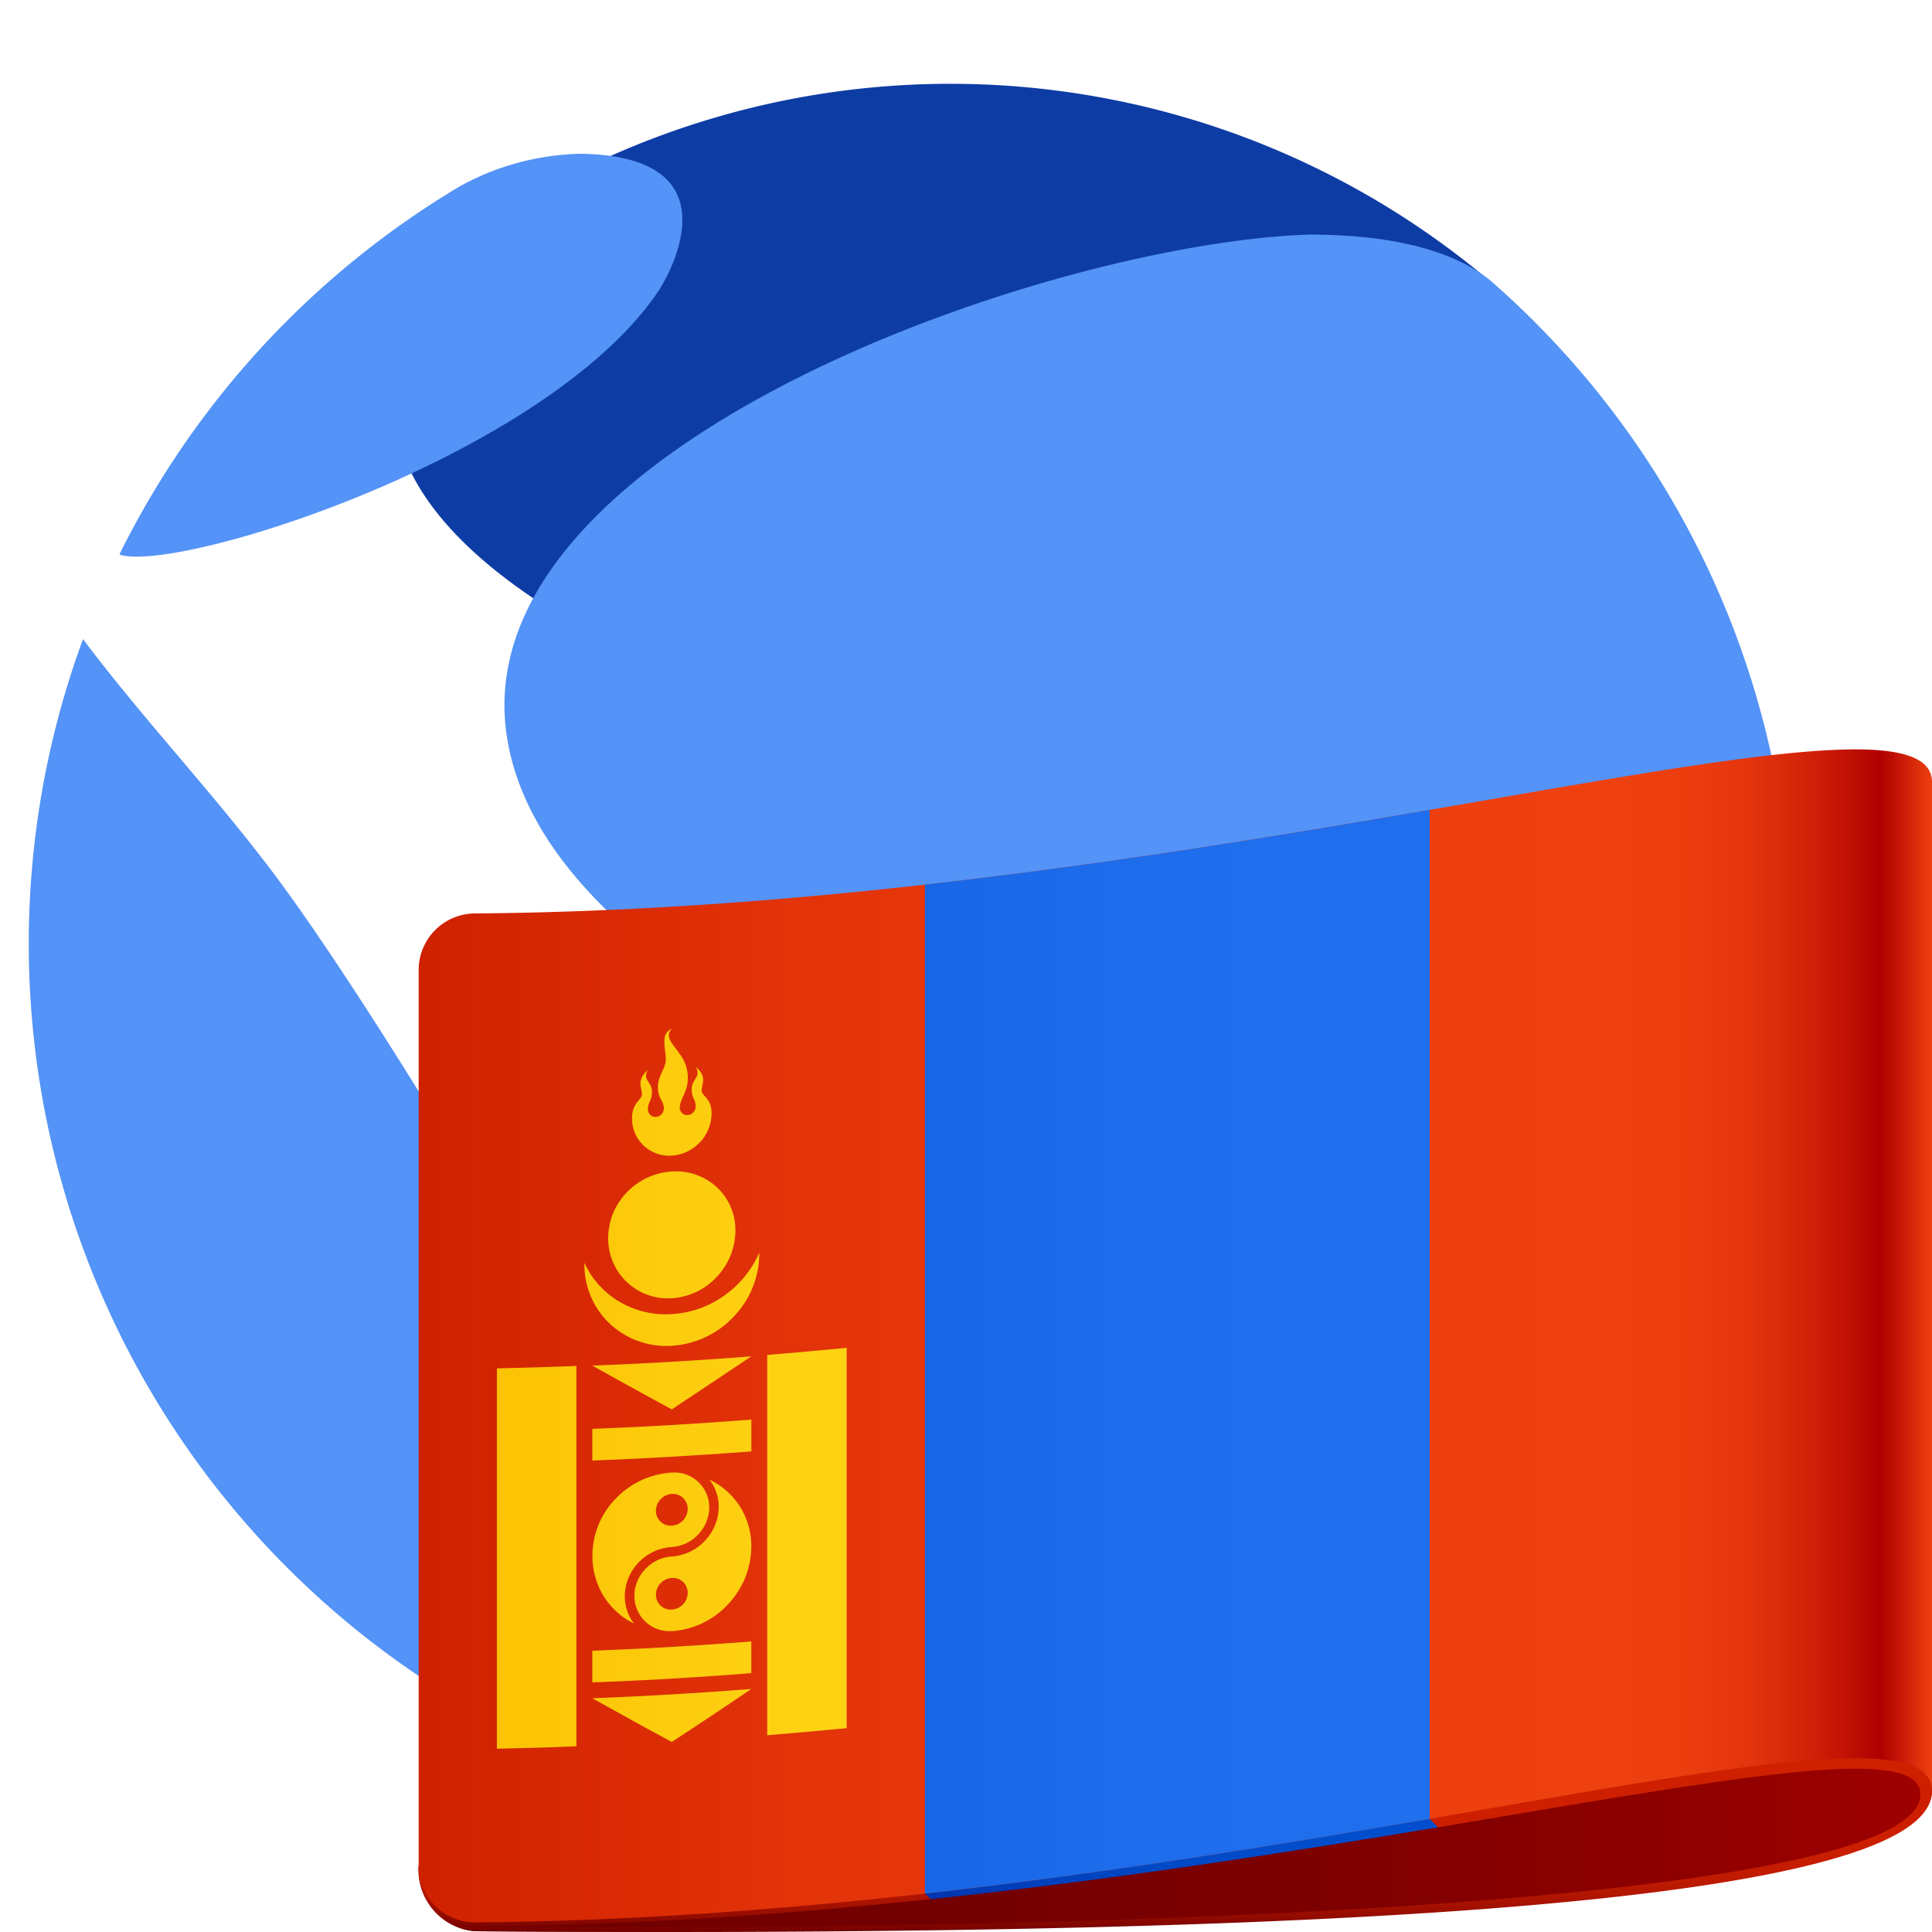 <svg xmlns="http://www.w3.org/2000/svg" xmlns:xlink="http://www.w3.org/1999/xlink" viewBox="0 0 80 80">
  <defs>
    <linearGradient id="bb2c0fa8-1ce3-431d-9745-e5e38a030960" x1="17.336" x2="80" y1="74.339" y2="74.339" gradientUnits="userSpaceOnUse">
      <stop offset="0" stop-color="#700000"/>
      <stop offset=".327" stop-color="#730000"/>
      <stop offset=".59" stop-color="#7d0000"/>
      <stop offset=".83" stop-color="#8e0000"/>
      <stop offset="1" stop-color="#9f0000"/>
    </linearGradient>
    <linearGradient id="adca0c1b-f36e-4b3e-91bb-67c2f5ad8bc9" x1="17.586" x2="17.586" y1="67.986" y2="80.117" gradientUnits="userSpaceOnUse">
      <stop offset=".35" stop-color="#dfdfdf"/>
      <stop offset=".645" stop-color="#ddd"/>
      <stop offset=".752" stop-color="#d6d6d6"/>
      <stop offset=".828" stop-color="#cbcbcb"/>
      <stop offset=".889" stop-color="#bababa"/>
      <stop offset=".941" stop-color="#a4a4a4"/>
      <stop offset=".987" stop-color="#898989"/>
      <stop offset="1" stop-color="gray"/>
    </linearGradient>
    <linearGradient id="f60b3180-c78b-4453-9433-efca4d31d2f6" x1="46.429" x2="46.429" y1="68.69" y2="80" gradientUnits="userSpaceOnUse">
      <stop offset=".35" stop-color="#0050cf"/>
      <stop offset=".645" stop-color="#004ecd"/>
      <stop offset=".752" stop-color="#0049c6"/>
      <stop offset=".828" stop-color="#003fbb"/>
      <stop offset=".889" stop-color="#0031aa"/>
      <stop offset=".941" stop-color="#001e94"/>
      <stop offset=".987" stop-color="#000879"/>
      <stop offset="1" stop-color="#000070"/>
    </linearGradient>
    <linearGradient id="a6a4caff-b926-447e-97b4-43187a3d5dee" x1="48.668" x2="48.668" y1="68.691" y2="80" gradientUnits="userSpaceOnUse">
      <stop offset=".35" stop-color="#cf2000"/>
      <stop offset=".645" stop-color="#cd1f00"/>
      <stop offset=".752" stop-color="#c61d00"/>
      <stop offset=".828" stop-color="#bb1900"/>
      <stop offset=".889" stop-color="#aa1300"/>
      <stop offset=".941" stop-color="#940c00"/>
      <stop offset=".987" stop-color="#790300"/>
      <stop offset="1" stop-color="#700000"/>
    </linearGradient>
    <linearGradient id="ecde2bc4-3f80-4317-a5ba-858080f2af1f" x1="17.336" x2="80" y1="55.314" y2="55.314" gradientUnits="userSpaceOnUse">
      <stop offset="0" stop-color="#cf2000"/>
      <stop offset=".021" stop-color="#d12201"/>
      <stop offset=".244" stop-color="#e23309"/>
      <stop offset=".487" stop-color="#ec3d0e"/>
      <stop offset=".791" stop-color="#ef4010"/>
      <stop offset=".841" stop-color="#ec3d0f"/>
      <stop offset=".882" stop-color="#e2330d"/>
      <stop offset=".919" stop-color="#d12208"/>
      <stop offset=".954" stop-color="#b90a03"/>
      <stop offset=".966" stop-color="#af0000"/>
      <stop offset="1" stop-color="#ef4010"/>
    </linearGradient>
    <linearGradient id="b7bb7a45-de57-4c6b-8475-27b11e318ec9" x1="17.337" x2="80" y1="55.971" y2="55.971" gradientUnits="userSpaceOnUse">
      <stop offset="0" stop-color="#0050cf"/>
      <stop offset=".021" stop-color="#0252d1"/>
      <stop offset=".244" stop-color="#1363e2"/>
      <stop offset=".487" stop-color="#1d6dec"/>
      <stop offset=".791" stop-color="#2070ef"/>
      <stop offset=".841" stop-color="#1e6dec"/>
      <stop offset=".882" stop-color="#1963e2"/>
      <stop offset=".919" stop-color="#1152d1"/>
      <stop offset=".954" stop-color="#053ab9"/>
      <stop offset=".966" stop-color="#0030af"/>
      <stop offset="1" stop-color="#2070ef"/>
    </linearGradient>
    <linearGradient id="e113891d-1386-4487-ab88-11f7e5a5246a" x1="17.337" x2="79.998" y1="57.255" y2="57.255" gradientUnits="userSpaceOnUse">
      <stop offset="0" stop-color="#fbbf00"/>
      <stop offset=".021" stop-color="#fbc102"/>
      <stop offset=".244" stop-color="#fdd213"/>
      <stop offset=".487" stop-color="#ffdc1d"/>
      <stop offset=".791" stop-color="#ffdf20"/>
      <stop offset=".841" stop-color="#fddc1e"/>
      <stop offset=".882" stop-color="#f8d219"/>
      <stop offset=".919" stop-color="#eec111"/>
      <stop offset=".954" stop-color="#e1a905"/>
      <stop offset=".966" stop-color="#db9f00"/>
      <stop offset="1" stop-color="#ffdf20"/>
    </linearGradient>
    <linearGradient xlink:href="#e113891d-1386-4487-ab88-11f7e5a5246a" id="bbd72ddb-71de-40dd-b421-cb645ccb7214" x1="17.336" x2="80" y1="53.8" y2="53.8"/>
    <linearGradient xlink:href="#e113891d-1386-4487-ab88-11f7e5a5246a" id="b6524d98-ca83-4e77-8892-78e939f8f65d" x1="17.336" x2="80.002" y1="45.229" y2="45.229"/>
    <linearGradient xlink:href="#e113891d-1386-4487-ab88-11f7e5a5246a" id="f53fe97c-69c9-49f3-9150-701aaeedb8e4" x1="17.337" x2="79.997" y1="51.134" y2="51.134"/>
    <linearGradient xlink:href="#e113891d-1386-4487-ab88-11f7e5a5246a" id="f5a5d010-be48-490a-b31a-f3b659a424fd" x1="17.337" x2="79.997" y1="64.102" y2="64.102"/>
    <linearGradient xlink:href="#e113891d-1386-4487-ab88-11f7e5a5246a" id="a15428a1-d45f-4a22-8161-6de953f1e0e5" x1="17.335" x2="80.003" y1="64.407" y2="64.407"/>
    <linearGradient xlink:href="#e113891d-1386-4487-ab88-11f7e5a5246a" id="ac6e8f1a-d7af-422b-b675-3f6efb6c96b6" x1="17.337" x2="79.998" y1="68.818" y2="68.818"/>
    <linearGradient xlink:href="#e113891d-1386-4487-ab88-11f7e5a5246a" id="f344129f-08b1-42ed-bcd6-8d70628ba883" x1="17.339" x2="79.994" y1="63.832" y2="63.832"/>
    <linearGradient xlink:href="#e113891d-1386-4487-ab88-11f7e5a5246a" id="a2a283ca-9597-4bd4-ad0f-a7904b71a0a0" x1="17.336" x2="80.001" y1="64.489" y2="64.489"/>
    <linearGradient xlink:href="#e113891d-1386-4487-ab88-11f7e5a5246a" id="a0697a2a-6ee5-4456-8295-80999af2eef6" x1="17.337" x2="79.998" y1="71.034" y2="71.034"/>
    <linearGradient xlink:href="#e113891d-1386-4487-ab88-11f7e5a5246a" id="ade7af4e-53f7-4c54-9b26-1c698514e224" x1="17.337" x2="79.998" y1="59.631" y2="59.631"/>
  </defs>
  <path fill="#0e3ca5" d="M32.585 59.26c2 7.4 9.176 13.045 12.8 12.811.127-.008 13.745-2.547 21.2-15 5.8-9.693 3.826-19.051-4.064-19.255-2.839.207-33.745 7.349-29.934 21.446m29.198-47.527-.008-.007.011-.007a34.628 34.628 0 0 0-36.5-5.266 20.417 20.417 0 0 0-2.2 1.074c-.486.259-.972.517-1.444.8l.115.036a15.776 15.776 0 0 0-3.655 3.459C8.172 24.953 41.486 34.5 59.3 34.528c8.191 5.882 10.491-16.561 2.485-22.793Z"/>
  <path fill="#5493f7" d="M27.3 12C22.723 18.88 7.478 23.727 4.971 22.972l-.017-.032c.1-.207.207-.414.313-.619a36.682 36.682 0 0 1 10.87-12.683q1.407-1.032 2.913-1.929a10.79 10.79 0 0 1 5.04-1.342c6.789.13 3.244 5.58 3.208 5.635m-3.754 48.611c.329 2.161-.008 10.7-.45 11.418-.381.023-1.174.072-3.471-1.217A36.541 36.541 0 0 1 3.054 27.558q.183-.55.383-1.093c2.631 3.5 5.676 6.666 8.264 10.2 2.465 3.365 5.856 8.851 6.546 10.024 4.284 7.277 4.967 11.767 5.294 13.925m50.648-21.52A36.4 36.4 0 0 1 71.648 52.5c-4.3 4.62-33.283-6.753-33.567-6.878C34.116 43.885 22.05 38.6 20.961 30.3 19.4 18.35 43.63 10.026 54.28 9.711c1.277.015 5.163.06 7.429 1.9a36.415 36.415 0 0 1 12.48 27.483M54.568 71.466c-3.159 1.475-6.638.4-5.734-2.676 1.735-5.909 16.886-11.967 20.232-12.3.413-.041.588.24.405.561a36.864 36.864 0 0 1-14.9 14.41"/>
  <path fill="url(#bb2c0fa8-1ce3-431d-9745-e5e38a030960)" d="M17.336 77.254a2.552 2.552 0 0 0 2.328 2.714c30.7.21 60.336-1.2 60.336-5.8 0-13.924-62.664 3.086-62.664 3.086Z"/>
  <path fill="url(#adca0c1b-f36e-4b3e-91bb-67c2f5ad8bc9)" d="M17.587 78.389v-.007Z"/>
  <path fill="url(#f60b3180-c78b-4453-9433-efca4d31d2f6)" d="m59.549 75.664-5.907-5.907c-6.911.926-14.151 2.323-20.333 3.663l5.223 5.223c7.704-.82 14.885-1.958 21.017-2.979Z"/>
  <path fill="url(#a6a4caff-b926-447e-97b4-43187a3d5dee)" d="m53.642 69.757 5.907 5.907c11.993-2 19.97-3.54 19.97-1.366 0 4.244-29.172 5.7-59.841 5.493a2.194 2.194 0 0 1-.245-.014 2.353 2.353 0 0 1-1.846-1.388v-.007a2.532 2.532 0 0 1-.138-.368 2.532 2.532 0 0 0 .138.368 2.331 2.331 0 0 0 2.089 1.388c6.437-.039 12.807-.488 18.857-1.132l-5.224-5.218c-9.146 1.982-15.973 3.834-15.973 3.834a2.549 2.549 0 0 0 2.34 2.714c30.692.233 60.287-.731 60.324-5.8 0-6.222-12.515-6.268-26.358-4.411Z"/>
  <path fill="url(#ecde2bc4-3f80-4317-a5ba-858080f2af1f)" d="M19.68 37.823a2.343 2.343 0 0 0-2.344 2.343v37.088a2.343 2.343 0 0 0 2.328 2.346C50.363 79.37 80.037 69.209 80 74.169V32.393c.037-4.96-29.627 5.2-60.32 5.43Z"/>
  <path fill="url(#b7bb7a45-de57-4c6b-8475-27b11e318ec9)" d="M38.3 36.632v41.774c7.616-.855 14.756-2.036 20.9-3.094V33.536c-6.148 1.064-13.287 2.24-20.9 3.096Z"/>
  <path fill="url(#e113891d-1386-4487-ab88-11f7e5a5246a)" d="m29.465 57.263 1.646-1.1a164.945 164.945 0 0 1-6.584.384c.658.368.986.551 1.645.913s.987.541 1.646.9c.659-.441.988-.66 1.647-1.097Z"/>
  <path fill="url(#bbd72ddb-71de-40dd-b421-cb645ccb7214)" d="M30.008 53.636a4.174 4.174 0 0 1-2.19.779 3.8 3.8 0 0 1-2.189-.525 3.6 3.6 0 0 1-1.43-1.6v.062a3.355 3.355 0 0 0 1.059 2.466 3.425 3.425 0 0 0 2.561.908 3.852 3.852 0 0 0 2.562-1.207 3.779 3.779 0 0 0 1.059-2.59v-.061a4.265 4.265 0 0 1-1.432 1.768Z"/>
  <path fill="url(#b6524d98-ca83-4e77-8892-78e939f8f65d)" d="M27.818 47.852a1.772 1.772 0 0 0 1.647-1.744c0-.656-.412-.71-.412-.956s.248-.59-.247-.968c.247.4-.164.5-.164.913s.164.4.164.726a.356.356 0 0 1-.328.35.305.305 0 0 1-.33-.308c0-.327.33-.676.33-1.169a1.566 1.566 0 0 0-.33-1.046c-.247-.394-.659-.7-.33-1.047-.494.193-.247.835-.247 1.246s-.328.674-.328 1.166.246.56.246.888a.352.352 0 0 1-.33.346.309.309 0 0 1-.33-.31c0-.328.166-.336.166-.747s-.412-.469-.166-.892c-.493.436-.246.749-.246 1s-.412.349-.412 1a1.538 1.538 0 0 0 1.647 1.552Z"/>
  <path fill="url(#f53fe97c-69c9-49f3-9150-701aaeedb8e4)" d="M27.818 53.758a2.78 2.78 0 0 0 1.863-.888 2.809 2.809 0 0 0 .771-1.912 2.426 2.426 0 0 0-.771-1.8 2.5 2.5 0 0 0-1.863-.649 2.813 2.813 0 0 0-1.863.866 2.732 2.732 0 0 0-.771 1.889 2.469 2.469 0 0 0 2.634 2.493Z"/>
  <path fill="url(#f5a5d010-be48-490a-b31a-f3b659a424fd)" d="M27.818 64.059a1.669 1.669 0 0 0 1.55-1.636 1.441 1.441 0 0 0-1.5-1.448h-.046a3.519 3.519 0 0 0-2.328 1.08 3.4 3.4 0 0 0-.963 2.36A3.172 3.172 0 0 0 25 66.1a3.077 3.077 0 0 0 1.25 1.127 1.845 1.845 0 0 1-.378-1.133 2.022 2.022 0 0 1 .572-1.395 2.073 2.073 0 0 1 1.374-.64Zm0-2.2a.616.616 0 0 1 .658.622.7.7 0 0 1-.658.693.611.611 0 0 1-.657-.617.708.708 0 0 1 .657-.697Z"/>
  <path fill="url(#a15428a1-d45f-4a22-8161-6de953f1e0e5)" d="M29.379 61.271a1.821 1.821 0 0 1 .383 1.125 2.092 2.092 0 0 1-1.944 2.055 1.646 1.646 0 0 0-1.092.516 1.613 1.613 0 0 0-.458 1.111 1.472 1.472 0 0 0 .458 1.072 1.451 1.451 0 0 0 1.046.392h.046a3.478 3.478 0 0 0 2.329-1.112 3.516 3.516 0 0 0 .964-2.392 3.061 3.061 0 0 0-.48-1.667 3.01 3.01 0 0 0-1.252-1.1Zm-1.561 5.378a.612.612 0 0 1-.657-.617.7.7 0 0 1 .657-.692.61.61 0 0 1 .658.616.7.7 0 0 1-.658.693Z"/>
  <path fill="url(#ac6e8f1a-d7af-422b-b675-3f6efb6c96b6)" d="M24.527 68.354v1.311a159.406 159.406 0 0 0 6.583-.383V67.97c-1.316.1-2.3.166-3.293.225s-1.975.105-3.29.159Z"/>
  <path fill="url(#f344129f-08b1-42ed-bcd6-8d70628ba883)" d="M31.768 71.853c1.316-.109 1.973-.169 3.29-.294V55.811a217.07 217.07 0 0 1-3.29.294v15.748Z"/>
  <path fill="url(#a2a283ca-9597-4bd4-ad0f-a7904b71a0a0)" d="M20.575 72.411c1.317-.028 1.976-.048 3.293-.1V56.563c-1.315.046-1.974.068-3.293.1v15.748Z"/>
  <path fill="url(#a0697a2a-6ee5-4456-8295-80999af2eef6)" d="M24.526 70.322c.657.367.987.549 1.645.913s.988.54 1.647.895c.659-.431.988-.649 1.647-1.087s.986-.661 1.645-1.106c-1.316.1-1.975.148-3.292.225s-1.976.106-3.292.16Z"/>
  <path fill="url(#ade7af4e-53f7-4c54-9b26-1c698514e224)" d="M24.527 59.166v1.313c1.315-.052 2.3-.1 3.29-.16s1.983-.119 3.295-.219v-1.317c-1.317.1-2.306.166-3.294.224s-1.976.108-3.291.159Z"/>
</svg>

